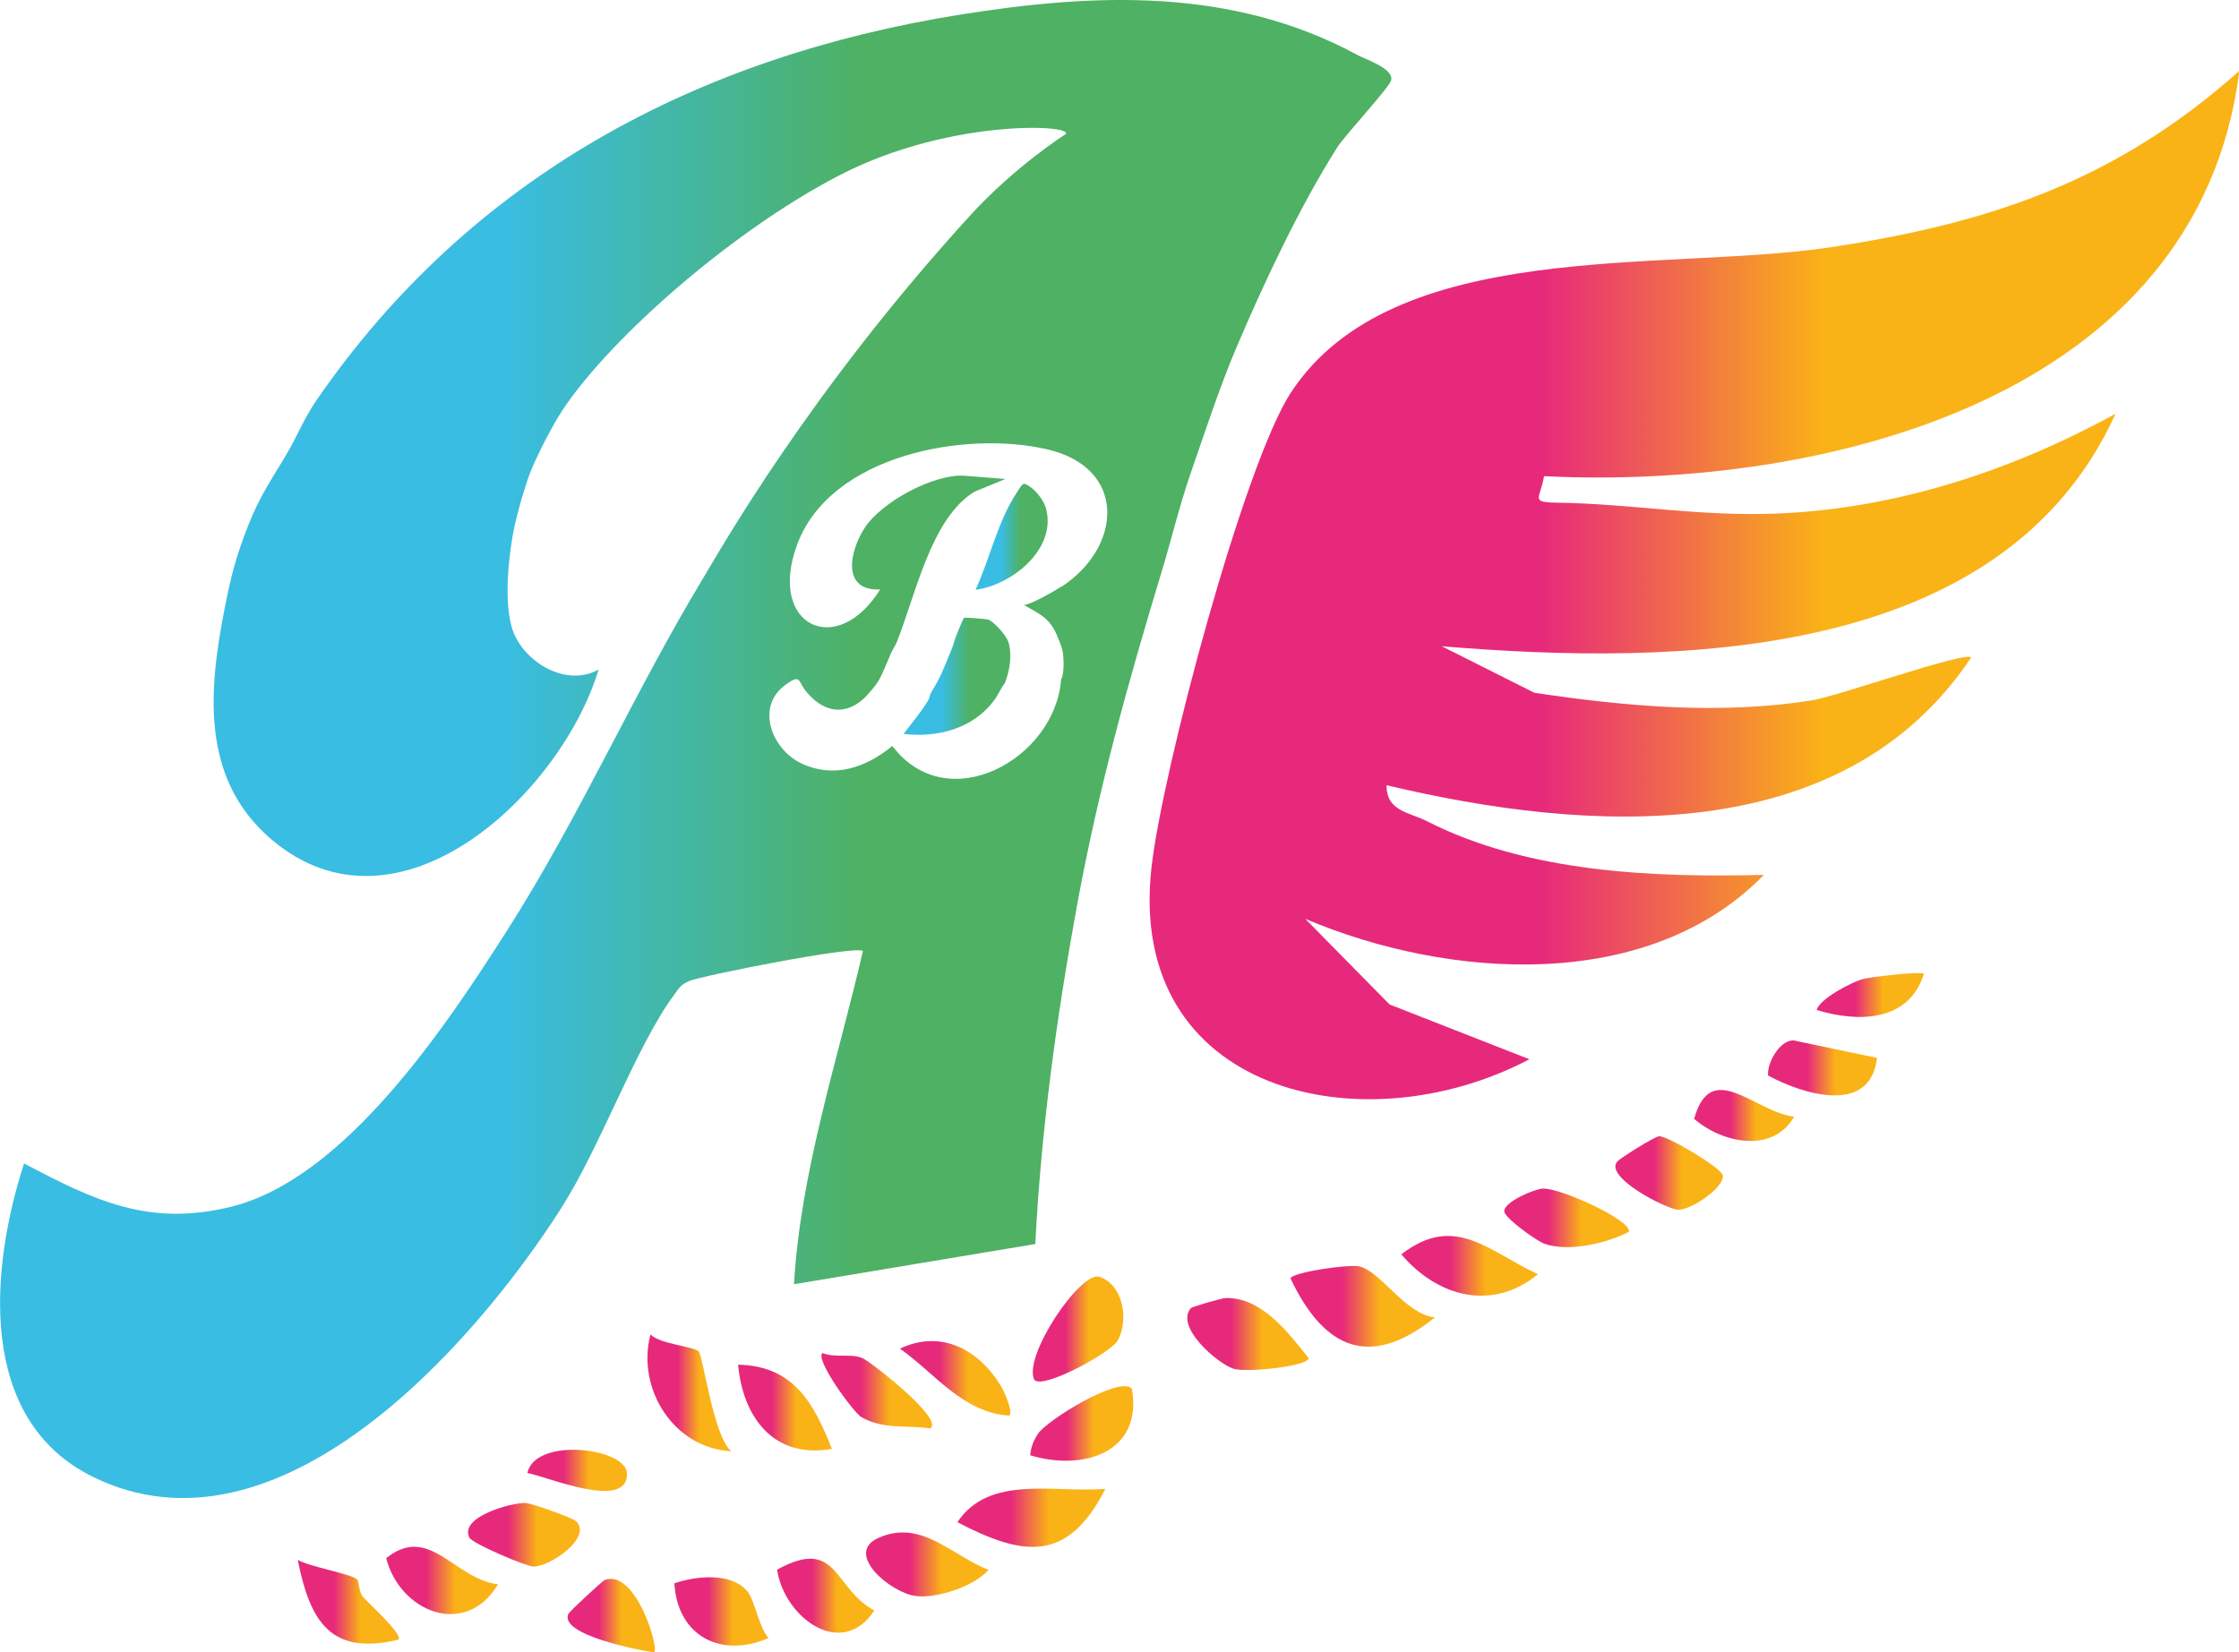 <svg xmlns="http://www.w3.org/2000/svg" xmlns:xlink="http://www.w3.org/1999/xlink" viewBox="0 0 167.54 123.66"><defs><linearGradient id="b" x1="86" x2="167.54" y1="43.78" y2="43.78" gradientUnits="userSpaceOnUse"><stop offset=".36" stop-color="#e7297b"/><stop offset=".62" stop-color="#fab316"/></linearGradient><linearGradient id="a" x1="67.61" x2="75.59" y1="50.61" y2="50.61" gradientUnits="userSpaceOnUse"><stop offset=".36" stop-color="#39bde3"/><stop offset=".62" stop-color="#4eb163"/></linearGradient><linearGradient xlink:href="#a" id="c" x1="73.01" x2="78.4" y1="40.18" y2="40.18"/><linearGradient xlink:href="#a" id="d" x1="0" x2="104.12" y1="56.07" y2="56.07"/><linearGradient xlink:href="#b" id="e" x1="96.57" x2="107.37" y1="97.77" y2="97.77"/><linearGradient xlink:href="#b" id="f" x1="71.64" x2="82.71" y1="113.59" y2="113.59"/><linearGradient xlink:href="#b" id="g" x1="88.84" x2="97.93" y1="99.84" y2="99.84"/><linearGradient xlink:href="#b" id="h" x1="77.28" x2="84.05" y1="99.46" y2="99.46"/><linearGradient xlink:href="#b" id="i" x1="64.8" x2="73.97" y1="117.09" y2="117.09"/><linearGradient xlink:href="#b" id="j" x1="48.45" x2="54.74" y1="104.25" y2="104.25"/><linearGradient xlink:href="#b" id="k" x1="104.86" x2="115.08" y1="94.74" y2="94.74"/><linearGradient xlink:href="#b" id="l" x1="120.88" x2="128.92" y1="87.79" y2="87.79"/><linearGradient xlink:href="#b" id="m" x1="77.08" x2="84.8" y1="106.54" y2="106.54"/><linearGradient xlink:href="#b" id="n" x1="35.03" x2="43.39" y1="114.87" y2="114.87"/><linearGradient xlink:href="#b" id="o" x1="112.55" x2="121.9" y1="91.15" y2="91.15"/><linearGradient xlink:href="#b" id="p" x1="28.9" x2="37.27" y1="118.29" y2="118.29"/><linearGradient xlink:href="#b" id="q" x1="50.46" x2="57.51" y1="120.61" y2="120.61"/><linearGradient xlink:href="#b" id="r" x1="55.23" x2="62.25" y1="105.35" y2="105.35"/><linearGradient xlink:href="#b" id="s" x1="58.15" x2="65.42" y1="119.43" y2="119.43"/><linearGradient xlink:href="#b" id="t" x1="22.28" x2="29.85" y1="119.88" y2="119.88"/><linearGradient xlink:href="#b" id="u" x1="61.46" x2="69.74" y1="104.09" y2="104.09"/><linearGradient xlink:href="#b" id="v" x1="132.3" x2="140.45" y1="79.92" y2="79.92"/><linearGradient xlink:href="#b" id="w" x1="42.46" x2="49" y1="120.91" y2="120.91"/><linearGradient xlink:href="#b" id="x" x1="67.34" x2="75.6" y1="103.17" y2="103.17"/><linearGradient xlink:href="#b" id="y" x1="126.77" x2="134.25" y1="83.49" y2="83.49"/><linearGradient xlink:href="#b" id="z" x1="135.93" x2="143.97" y1="74.46" y2="74.46"/><linearGradient xlink:href="#b" id="A" x1="39.46" x2="46.92" y1="110.04" y2="110.04"/></defs><path fill="url(#b)" d="M115.54 35.63c-.27 1.67-1.08 1.96.89 1.99 5.74.08 10.77 1.07 16.69.81 8.91-.39 17.45-3.23 25.18-7.46-8.45 18.61-32.86 18.85-50.41 17.4l6.92 3.48c6.86 1.03 13.96 1.66 20.82.56 1.85-.3 11.53-3.71 11.87-3.2-9.64 14.42-28.73 13.13-43.74 9.56-.04 1.95 1.72 2.03 2.99 2.68 7.55 3.86 16.95 4.24 25.24 4.03-8.6 8.82-23.51 7.87-34.32 3.29l6.31 6.41 10.46 4.1c-12.45 6.57-30.15 2.55-28.28-14.33.8-7.23 6.92-30.19 10.43-35.56 7.64-11.69 27.93-9.02 40.29-10.87 12.06-1.81 21.45-4.99 30.69-13.22-3.09 24.52-31.06 31.37-52.01 30.34Z"/><path fill="url(#a)" d="M73.9 46.37c-.16-.05-1.69-.17-1.76-.13s-.52 1.17-.6 1.37c-.11.28-.18.61-.31.93-.29.7-.56 1.39-.88 2.08-.23.49-.45.81-.7 1.26-.07.12-.08.36-.22.58-.53.87-1.21 1.67-1.82 2.47 2.55.3 5.18-.39 6.77-2.5.31-.41.51-.94.82-1.31.24-.65.39-1.3.4-2 0-.34-.04-.77-.15-1.09-.17-.48-1.07-1.52-1.54-1.67Z"/><path fill="url(#c)" d="M76.66 36.22c-.18-.06-.45.47-.55.61-1.43 2.1-2.04 5.01-3.11 7.31 2.73-.35 6.09-3.06 5.27-6.09-.19-.68-.94-1.62-1.61-1.84Z"/><path fill="url(#d)" d="M101.55 4.1C92.19-.95 81.97-.52 71.88 1.09 52.11 4.25 35.23 13.23 23.72 29.9c-.95 1.38-1.4 2.57-2.15 3.87-1.15 1.99-2.08 3.21-3.01 5.59-.89 2.28-1.25 3.65-1.72 6.02-1.22 6.16-1.89 12.86 3.44 17.42 9.53 8.16 21.74-3.45 24.51-12.69-2.45 1.38-5.66-.6-6.45-3.01-.61-1.89-.33-4.91 0-6.88.21-1.29.83-3.5 1.29-4.73.42-1.14 1.5-3.23 2.15-4.3 3.2-5.24 12.62-13.71 21.03-18.07 8.54-4.42 18.29-3.76 16.81-3 0 0-3.69 2.36-7.01 5.99-12.09 13.25-18.73 25.07-19.97 27.12-5.27 8.73-9.24 17.87-14.72 26.45-4.51 7.07-12.1 18.54-20.63 20.64-6.14 1.51-10.2-.45-15.49-3.24-2.53 7.81-3.58 19.15 5.14 23.45 13.78 6.79 28.41-9.71 35.02-20.05 3.01-4.71 5.58-12.07 8.48-16.02.38-.52.47-.74 1.12-1.03.86-.39 12.52-2.7 13.01-2.25-1.91 8.26-4.65 16.4-5.16 24.94l18.06-3.01c.43-8.54 1.6-17.05 3.14-25.45 1.59-8.63 3.78-16.51 6.31-24.86.74-2.43 1.32-4.9 2.15-7.31 1.06-3.06 2.19-6.51 3.44-9.46 2.06-4.85 4.74-10.56 7.56-15.01.61-.95 3.9-4.47 4.03-5.02.2-.87-1.89-1.54-2.56-1.9ZM79.46 43.88c-.52.34-2.31 1.37-2.84 1.4 1.32.76 1.98 1 2.55 2.47.16.4.33.75.38 1.22.05.49.08 1.47-.15 1.9-.46 5.95-8.52 10.41-12.63 4.96-1.98 1.64-4.4 2.46-6.84 1.29-2.16-1.04-3.4-4.18-1.21-5.82 1.23-.92.97-.33 1.58.43 1.19 1.47 2.78 1.94 4.31.58.24-.21.89-.97 1.05-1.23.36-.57.73-1.54 1.01-2.19.11-.26.33-.58.42-.8 1.38-3.39 2.54-9.27 5.81-11.28l2.33-.96-3.02-.24c-2.3-.18-6.24 1.95-7.51 3.9-1.11 1.71-1.78 4.73 1.16 4.61-3.25 5.22-8.48 2.71-6.2-3.39 2.49-6.66 12.49-8.52 18.66-7.11 6.05 1.38 5.65 7.3 1.15 10.27Z"/><path fill="url(#e)" d="M101.77 94.79c-.72-.2-4.98.41-5.21.88 2.51 5.31 5.96 6.84 10.81 2.93-2.19-.23-3.97-3.35-5.6-3.8Z"/><path fill="url(#f)" d="M71.64 113.93c4.98 2.6 8.27 3.02 11.07-2.5-3.72.34-8.68-1.11-11.07 2.5"/><path fill="url(#g)" d="M91.73 97.15c-.28 0-2.51.65-2.61.75-1.24 1.37 1.96 4.16 3.2 4.55.89.28 5.46-.15 5.61-.79-1.56-1.95-3.51-4.56-6.2-4.51"/><path fill="url(#h)" d="M77.4 103.28c.65.73 5.74-2.05 6.24-2.95.87-1.59.37-4.24-1.4-4.77-1.38-.42-5.73 5.95-4.84 7.73Z"/><path fill="url(#i)" d="M65.7 115.12c-2.53 1.16.91 4.07 2.8 4.33 1.57.22 4.41-.72 5.47-1.95-2.79-1.1-5.06-3.85-8.27-2.38"/><path fill="url(#j)" d="M54.74 108.62c-1.3-.91-2.16-7.2-2.45-7.47-.43-.39-2.84-.53-3.62-1.27-1.06 4.08 1.76 8.53 6.07 8.74"/><path fill="url(#k)" d="M104.86 93.88c2.71 3.2 6.81 4.29 10.22 1.49-3.71-1.72-6.21-4.59-10.22-1.49"/><path fill="url(#l)" d="M124.15 85.04c-.31.01-2.92 1.64-3.14 1.9-.97 1.17 3.59 3.5 4.52 3.6.91.09 3.48-1.62 3.39-2.55-.05-.55-4.11-2.97-4.77-2.95"/><path fill="url(#m)" d="M77.67 107.31c-.34.52-.53.99-.58 1.61 3.88 1.19 8.44-.14 7.61-4.97-.84-1.06-6.37 2.35-7.03 3.36"/><path fill="url(#n)" d="M43.11 113.86c-.25-.25-3.28-1.34-3.79-1.37-.96-.04-4.97 1.01-4.2 2.59.22.45 4.21 2.14 4.78 2.17 1.2.05 4.46-2.17 3.21-3.39"/><path fill="url(#o)" d="M115.44 88.96c-.62.03-2.9.99-2.88 1.7.01.49 2.41 2.21 2.98 2.42 1.79.65 4.69-.01 6.35-.89.19-.87-5.15-3.3-6.45-3.23"/><path fill="url(#p)" d="M28.9 116.62c1.01 4.01 5.92 6.03 8.37 1.96-3.29-.4-5.13-4.56-8.37-1.96"/><path fill="url(#q)" d="M55.93 119.11c-1.21-1.46-3.85-1.15-5.47-.61.23 3.94 3.47 5.65 7.05 4.1-.72-.79-1.03-2.83-1.58-3.49"/><path fill="url(#r)" d="M55.23 102.14c.36 3.96 2.69 7.08 7.02 6.3-1.36-3.42-2.85-6.21-7.02-6.3"/><path fill="url(#s)" d="M58.15 117.48c.52 3.58 4.84 6.78 7.27 3.06-3.1-1.69-2.71-5.56-7.27-3.06"/><path fill="url(#t)" d="M27.17 119.53c-.33-.37-.29-1.17-.45-1.32-.47-.42-3.55-.94-4.44-1.46.9 4.51 2.4 7.21 7.53 5.97.41-.34-2.3-2.8-2.64-3.19"/><path fill="url(#u)" d="M69.6 106.91c1.11-.68-4.5-5.02-5.04-5.25-.88-.39-2.06 0-3-.39-.66.36 2.28 4.45 2.92 4.81 1.68.94 3.34.56 5.12.83"/><path fill="url(#v)" d="M134.35 77.89c-1.06-.22-2.14 1.59-2.05 2.61 2.63 1.42 7.67 2.98 8.15-1.32l-6.1-1.28Z"/><path fill="url(#w)" d="M45.24 118.26c-.17.07-2.64 2.36-2.71 2.53-.72 1.57 5.37 2.75 6.42 2.88.4-.23-1.36-6.29-3.71-5.41"/><path fill="url(#x)" d="M75.51 105.95c.35-.2-.37-1.81-.58-2.16-1.64-2.74-4.46-4.33-7.59-2.85 2.61 1.83 4.71 4.8 8.17 5.01"/><path fill="url(#y)" d="M126.77 83.74c2.12 1.84 5.9 2.61 7.48-.16-2.97-.36-6.21-4.41-7.48.16"/><path fill="url(#z)" d="M139.33 73.29c-.76.24-3.1 1.4-3.4 2.3 3.09.95 6.91.91 8.03-2.7-.13-.21-4 .21-4.63.41Z"/><path fill="url(#A)" d="M39.46 110.25c1.29.19 7.5 2.88 7.46.05-.03-1.95-6.88-2.77-7.46-.05"/></svg>